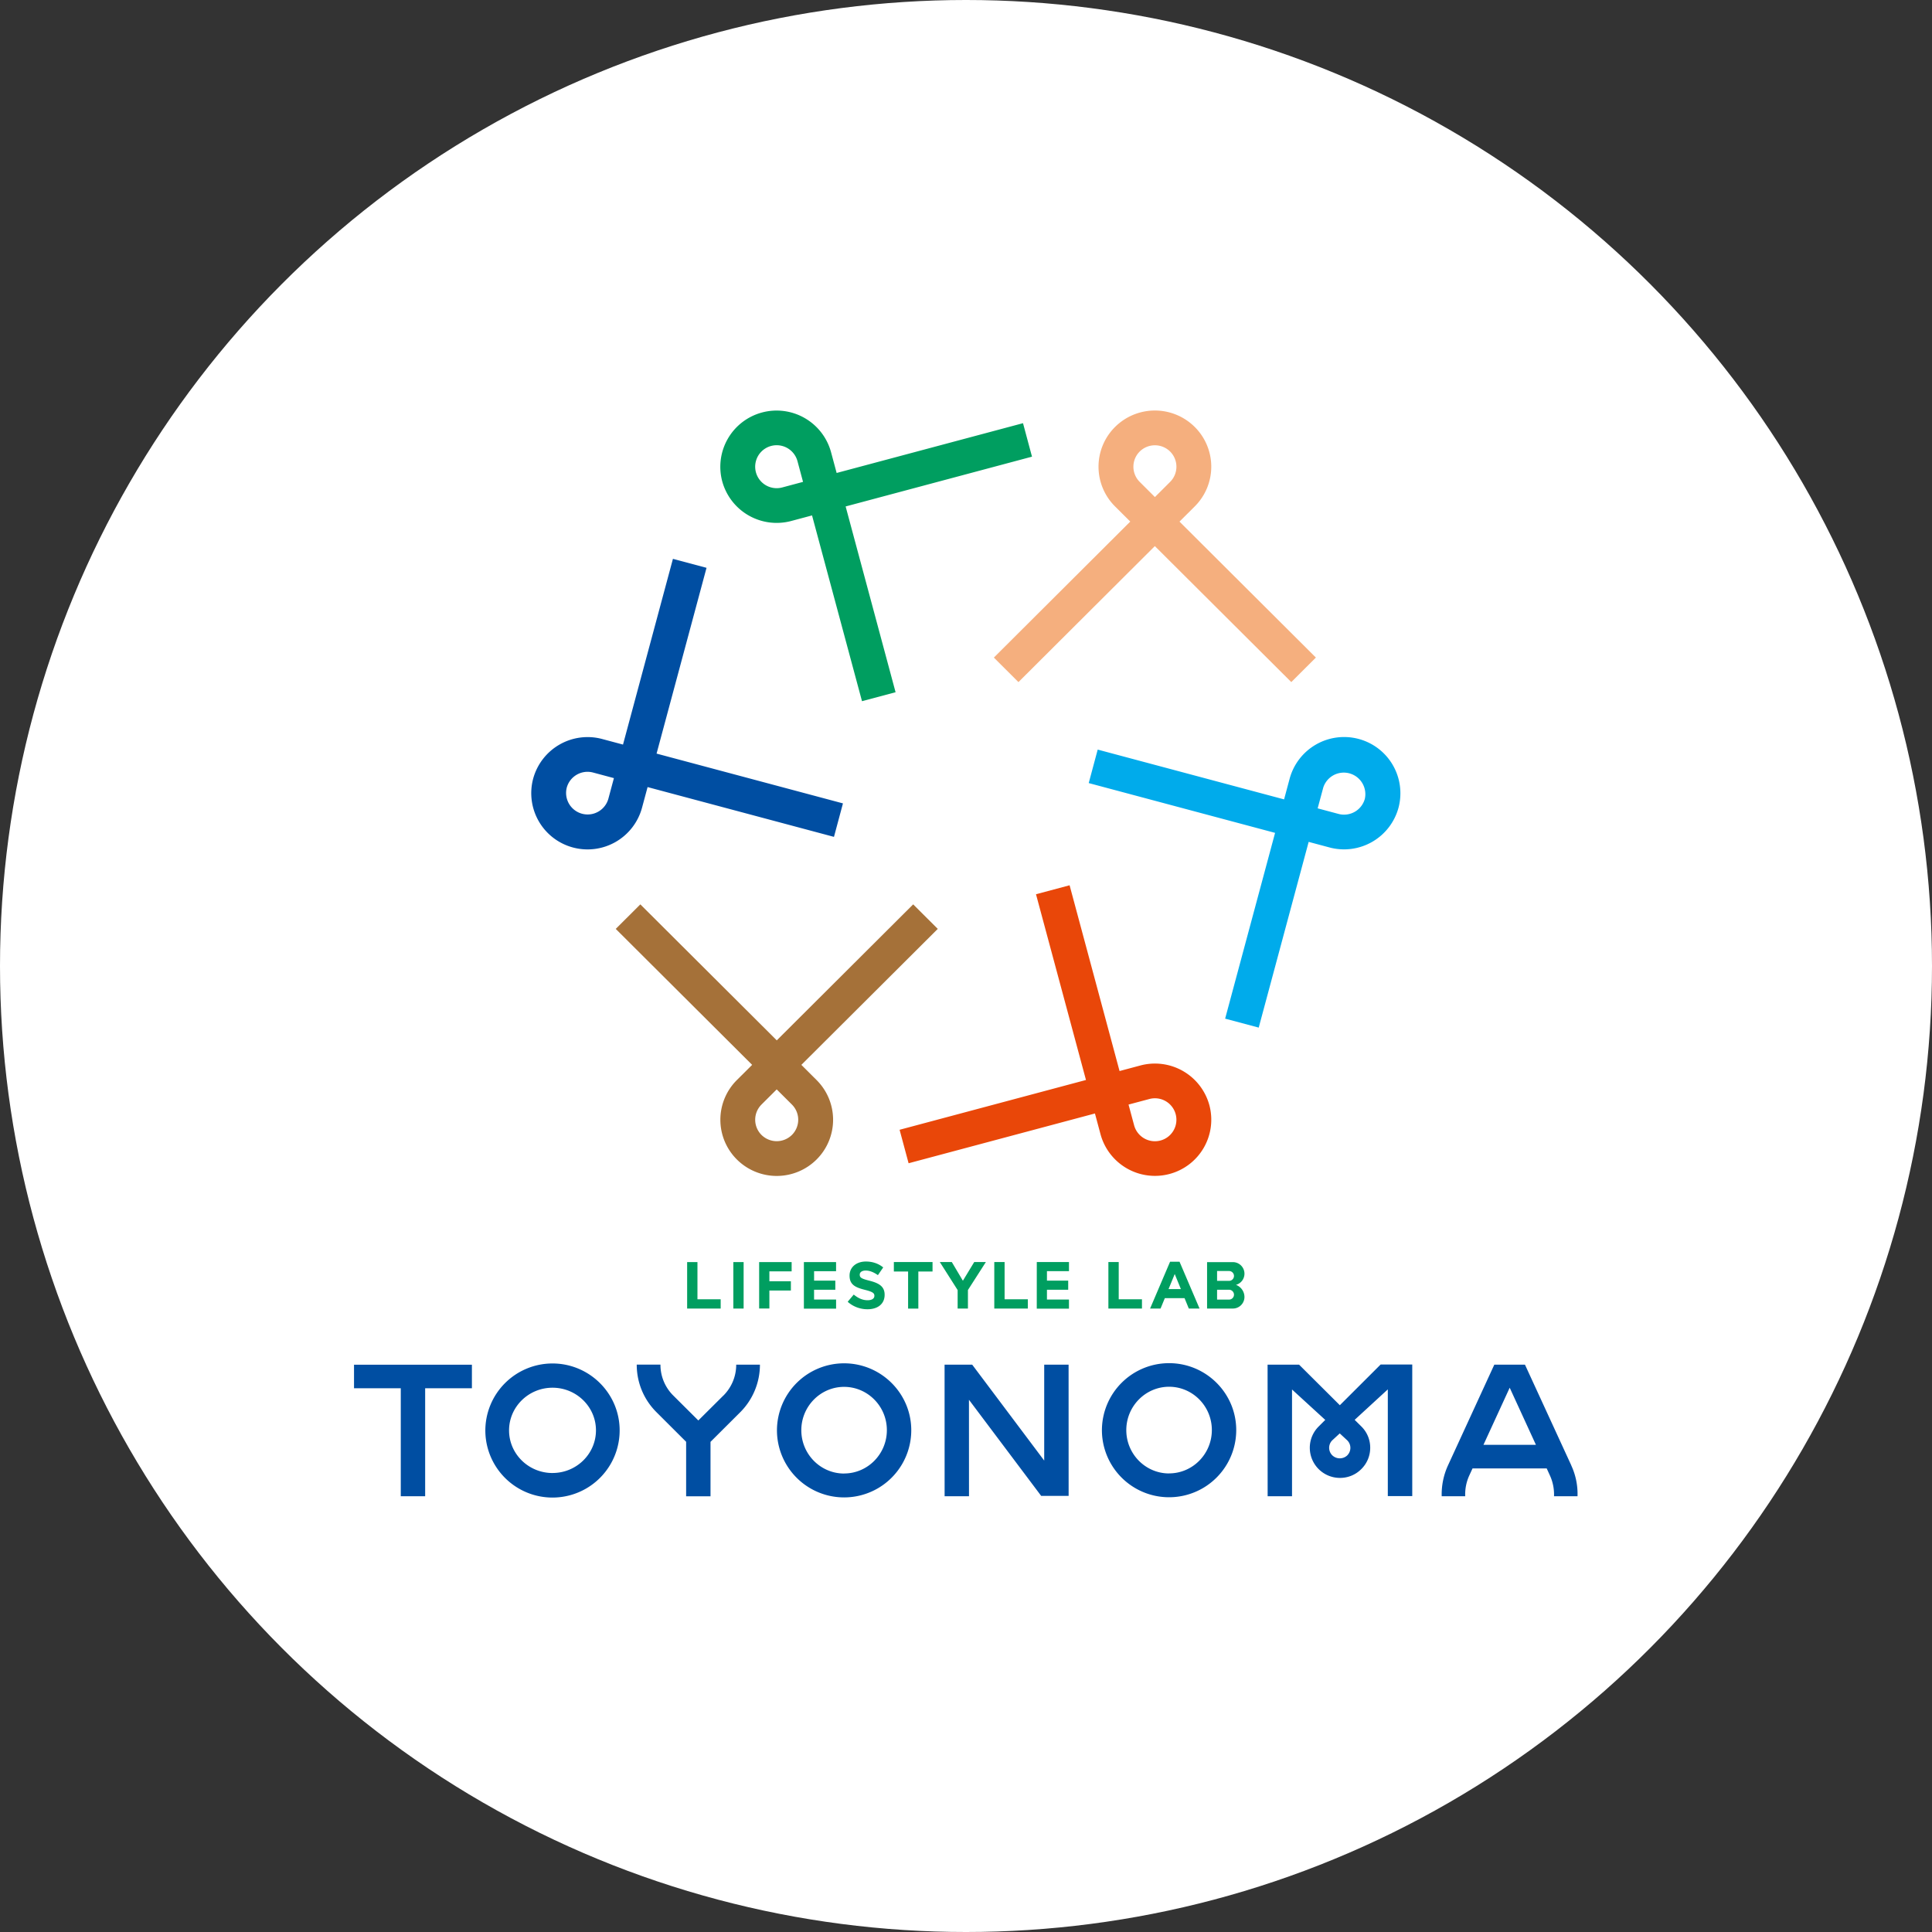 <svg xmlns="http://www.w3.org/2000/svg" width="100" height="100" fill="none"><rect width="100%" height="100%" fill="#333333" stroke="none"/><circle cx="50" cy="50" r="50" fill="#fff"/><g clip-path="url(#a)"><path fill="#009E60" d="M35.57 65.324h.53v1.926h1.202v.48h-1.736v-2.406zm2.387 0h.533v2.407h-.533zm1.336 0h1.682v.48h-1.152v.512h1.113v.481h-1.113v.931h-.53v-2.407zm2.317 0h1.665v.472h-1.138v.49h1.099v.472h-1.1v.506h1.14v.472h-1.667v-2.412m2.266 2.057.314-.374c.219.178.446.293.72.293.22 0 .349-.087.349-.226v-.006c0-.134-.085-.204-.486-.305-.485-.123-.799-.257-.799-.735v-.005c0-.436.354-.727.844-.727.354 0 .654.109.898.305l-.275.4c-.213-.149-.424-.238-.628-.238s-.312.092-.312.21v.005c0 .16.104.21.522.316.49.128.766.302.766.721v.006c0 .478-.365.746-.887.746-.364 0-.734-.126-1.023-.386zM47 65.813h-.734v-.49h2.002v.49h-.735v1.92h-.53v-1.92zm2.573.97-.928-1.46h.62l.574.968.586-.967h.603l-.928 1.448v.959h-.533v-.95zm1.895-1.459h.53v1.926H53.2v.48h-1.736v-2.406zm2.196 0h1.666v.472h-1.14v.49h1.1v.472h-1.1v.506h1.139v.472h-1.666zm3.711 0h.53v1.926h1.203v.48H57.37v-2.406zm3.188-.017h.49l1.036 2.424h-.556l-.221-.54h-1.02l-.222.54h-.542zm.56 1.417-.319-.78-.32.78h.643zm1.355 1.006h1.332a.6.6 0 0 0 .603-.6.675.675 0 0 0-.44-.626.6.6 0 0 0 .44-.576.6.6 0 0 0-.603-.601h-1.332v2.406zm.518-1.942h.62c.14 0 .255.115.255.254 0 .14-.115.255-.255.255h-.62zm.62 1.479h-.62v-.51h.62c.14 0 .255.115.255.255s-.115.255-.255.255"/><path fill="#A57139" d="m38.93 55.118-.789.785a2.9 2.9 0 0 0 0 4.112 2.924 2.924 0 0 0 4.125 0 2.9 2.9 0 0 0 0-4.112l-.788-.785 7.061-7.039-1.273-1.269-7.06 7.039-7.062-7.039-1.273 1.27 7.061 7.038zm.484 2.054.788-.785.788.785a1.11 1.11 0 0 1 0 1.571 1.12 1.12 0 0 1-1.576 0 1.11 1.11 0 0 1 0-1.57"/><path fill="#004EA2" d="m32.246 38.539-1.077-.288a2.92 2.92 0 0 0-3.573 2.055 2.91 2.91 0 0 0 2.061 3.56 2.92 2.92 0 0 0 3.573-2.054l.289-1.073 9.647 2.577.465-1.733-9.647-2.577 2.586-9.616-1.739-.464-2.585 9.616zM30.7 39.987l1.076.288-.288 1.073a1.115 1.115 0 0 1-2.154-.576c.16-.592.771-.944 1.366-.785"/><path fill="#009E60" d="m43.304 24.479-.289-1.074a2.92 2.92 0 0 0-3.572-2.055 2.91 2.91 0 0 0-2.061 3.562 2.92 2.92 0 0 0 3.572 2.054l1.077-.288 2.586 9.616 1.738-.464-2.585-9.616 9.646-2.577-.465-1.733-9.647 2.577zm-2.027-.61.288 1.073-1.076.288a1.111 1.111 0 1 1-.578-2.147 1.116 1.116 0 0 1 1.366.786"/><path fill="#F5AF7E" d="m61.052 26.997.788-.785a2.9 2.9 0 0 0 0-4.112 2.924 2.924 0 0 0-4.126 0 2.9 2.9 0 0 0 0 4.112l.788.785-7.06 7.039 1.273 1.269 7.06-7.039 7.062 7.039 1.273-1.27-7.061-7.038zm-.486-2.055-.788.786-.788-.786a1.11 1.11 0 0 1 0-1.57 1.12 1.12 0 0 1 1.576 0 1.11 1.11 0 0 1 0 1.57"/><path fill="#00ABEB" d="m67.737 43.576 1.077.288a2.92 2.92 0 0 0 3.572-2.055 2.91 2.91 0 0 0-2.061-3.561 2.92 2.92 0 0 0-3.573 2.055l-.288 1.073-9.647-2.577-.465 1.733 9.646 2.577-2.585 9.616 1.738.464 2.586-9.616zm1.542-1.448-1.077-.288.289-1.073a1.116 1.116 0 0 1 2.154.575c-.16.593-.771.945-1.366.786"/><path fill="#E94709" d="m56.675 57.637.288 1.073a2.92 2.92 0 0 0 3.573 2.054 2.907 2.907 0 0 0 2.061-3.56 2.92 2.92 0 0 0-3.572-2.055l-1.077.288-2.586-9.616-1.739.464L56.21 55.9l-9.647 2.577.466 1.733 9.647-2.577zm2.027.609-.289-1.074 1.077-.287a1.111 1.111 0 1 1 .578 2.147 1.115 1.115 0 0 1-1.366-.786"/><path fill="#004EA2" d="m71.456 70.632-2.106 2.102-2.109-2.099H65.61l.003 6.81h1.262V71.92l1.72 1.574-.343.343a1.55 1.55 0 0 0-.457 1.102 1.56 1.56 0 0 0 1.565 1.557c.417 0 .81-.162 1.104-.459.295-.293.458-.684.458-1.104 0-.416-.163-.808-.46-1.101l-.345-.341 1.716-1.577v5.524h1.265v-6.81h-1.635zm-1.719 4.696a.564.564 0 0 1-.777 0 .547.547 0 0 1-.003-.777l.012-.011.376-.347.375.347.012.011a.547.547 0 0 1 .003.777zm-9.227-4.771a3.476 3.476 0 0 0-3.475 3.466 3.476 3.476 0 0 0 6.952-.003c0-1.91-1.562-3.463-3.477-3.463m.002 5.708c-1.22 0-2.215-1.004-2.215-2.242 0-1.236.993-2.242 2.213-2.245 1.22 0 2.215 1.004 2.215 2.242 0 1.236-.993 2.242-2.213 2.242zm-31.916-5.692a3.476 3.476 0 0 0-3.475 3.466 3.476 3.476 0 0 0 6.952-.003c0-1.909-1.562-3.463-3.477-3.463m.002 5.67c-1.24 0-2.249-.99-2.249-2.206s1.007-2.209 2.25-2.209c1.239 0 2.248.99 2.248 2.206s-1.006 2.208-2.249 2.208m15.092-5.677a3.476 3.476 0 0 0-3.475 3.466 3.476 3.476 0 0 0 6.952-.003c0-1.909-1.562-3.463-3.478-3.463m.002 5.705c-1.22 0-2.215-1.003-2.215-2.242 0-1.235.992-2.242 2.212-2.244 1.22 0 2.216 1.003 2.216 2.241 0 1.236-.993 2.242-2.213 2.242zm10.357-5.635v4.964l-3.727-4.964h-1.43l.002 6.81h1.262l-.002-4.993 3.738 4.975h1.421l-.002-6.792zm-16.61 1.602-1.293 1.286-1.292-1.286a2.24 2.24 0 0 1-.668-1.605h-1.228c0 .934.365 1.812 1.03 2.471l1.527 1.524v2.82h1.262V74.63l1.529-1.524a3.48 3.48 0 0 0 1.029-2.47h-1.228c0 .606-.239 1.176-.668 1.604zm-16.694-.38v5.587h1.262v-5.588h2.42v-1.218h-6.102v1.218zm60.586 3.991-2.398-5.213h-1.587l-2.397 5.213a3.6 3.6 0 0 0-.326 1.596h1.217c-.014-.369.056-.74.216-1.084l.163-.355h3.839l.162.355c.16.346.23.715.217 1.084h1.216a3.5 3.5 0 0 0-.325-1.596zm-4.546-1.065 1.358-2.955 1.357 2.955h-2.717z"/></g><defs><clipPath id="a"><path fill="#fff" d="M18.324 21.25h63.333V77.5H18.324z"/></clipPath></defs></svg>